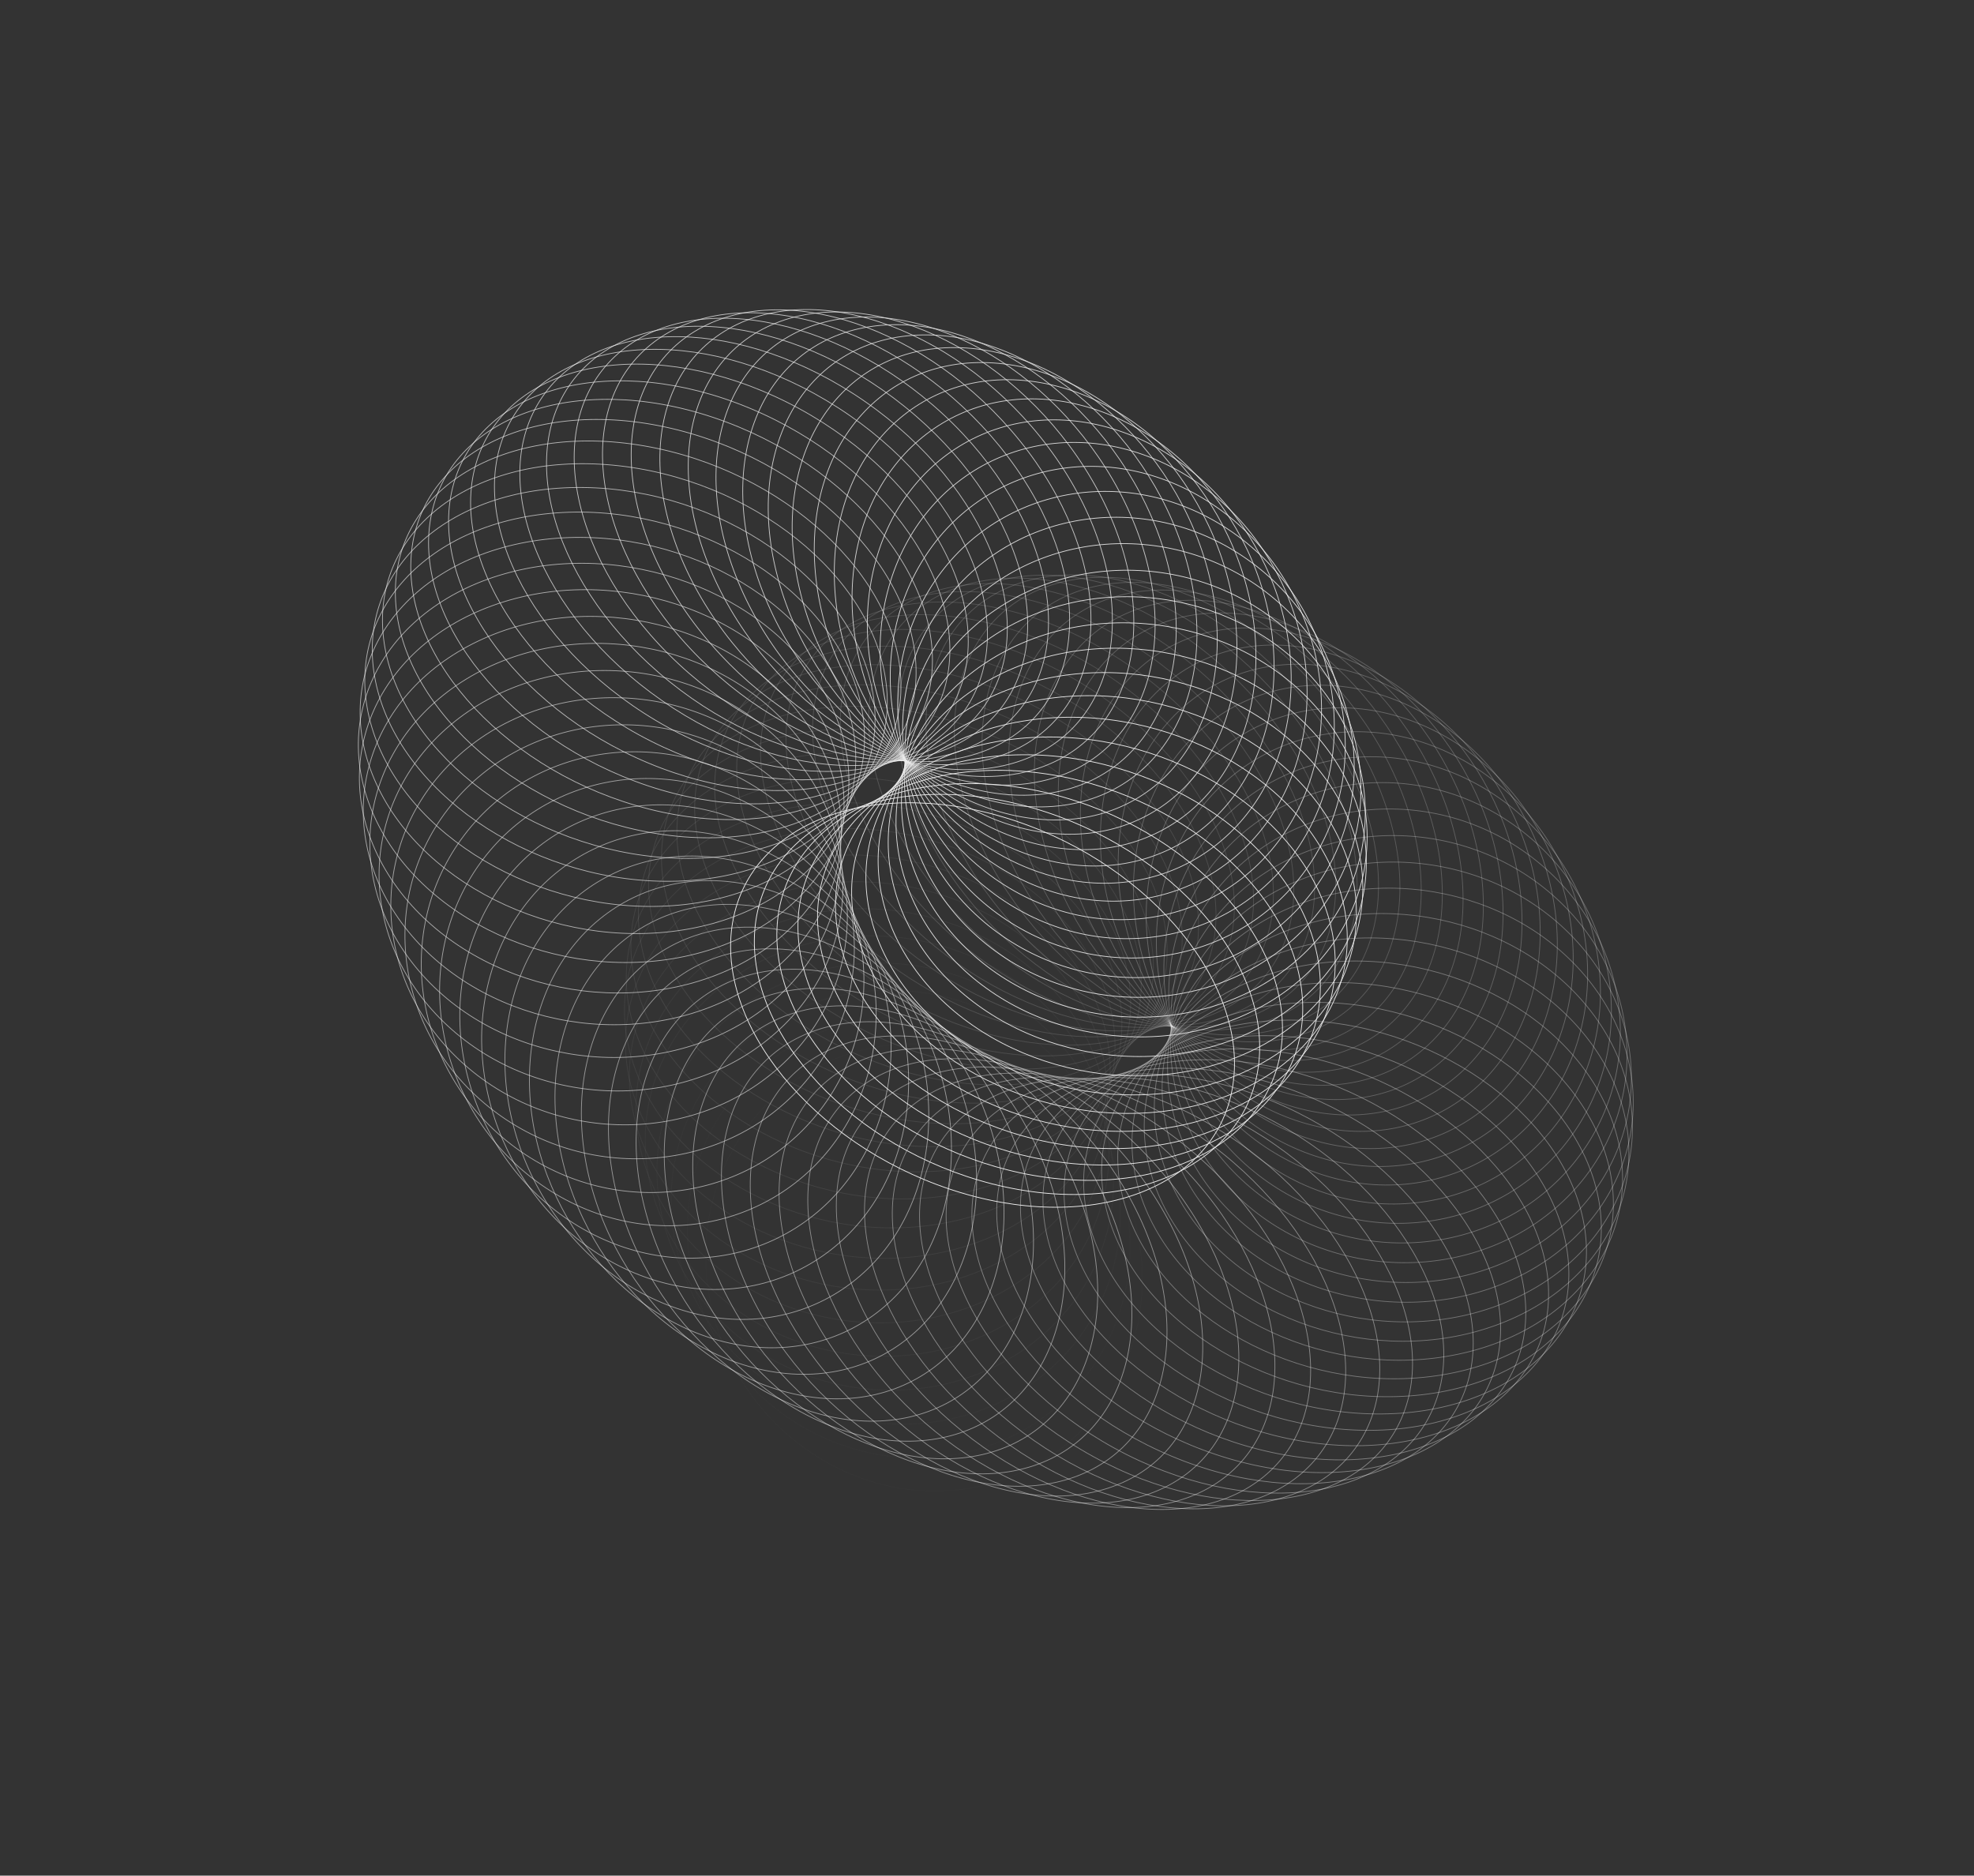 <?xml version="1.0" encoding="UTF-8"?> <svg xmlns="http://www.w3.org/2000/svg" width="2611" height="2481" viewBox="0 0 2611 2481" fill="none"><rect x="0" y="0" width="2611" height="2481" fill="#333333" stroke="none"/> <path opacity="0.01" d="M967.221 1524.7C892.466 1664.85 945.989 1846.48 1086.81 1930.36C1227.63 2014.24 1402.38 1968.58 1477.14 1828.42C1551.89 1688.26 1498.37 1506.63 1357.55 1422.75C1216.73 1338.88 1041.98 1384.54 967.221 1524.7Z" stroke="#EDEDED"></path> <path opacity="0.016" d="M957.794 1467.18C868.612 1598.04 905.593 1780.13 1040.45 1873.88C1175.3 1967.64 1356.91 1937.51 1446.09 1806.65C1535.28 1675.79 1498.29 1493.7 1363.44 1399.95C1228.59 1306.2 1046.98 1336.32 957.794 1467.18Z" stroke="#EDEDED"></path> <path opacity="0.024" d="M953.319 1410.45C850.386 1531.02 870.548 1712.18 998.404 1815.09C1126.26 1918 1313.35 1903.65 1416.28 1783.08C1519.21 1662.51 1499.05 1481.34 1371.2 1378.44C1243.34 1275.53 1056.25 1289.88 953.319 1410.45Z" stroke="#EDEDED"></path> <path opacity="0.032" d="M953.8 1354.89C837.896 1464.25 841.089 1643.12 960.971 1754.4C1080.85 1865.67 1272 1867.2 1387.9 1757.84C1503.8 1648.48 1500.61 1469.62 1380.73 1358.34C1260.85 1247.06 1069.7 1245.53 953.8 1354.89Z" stroke="#EDEDED"></path> <path opacity="0.04" d="M959.18 1300.9C831.184 1398.22 817.387 1573.42 928.381 1692.22C1039.37 1811.02 1233.12 1828.42 1361.11 1731.09C1489.11 1633.77 1502.91 1458.57 1391.91 1339.77C1280.92 1220.97 1087.18 1203.57 959.18 1300.9Z" stroke="#EDEDED"></path> <path opacity="0.048" d="M969.39 1248.83C830.27 1333.38 799.591 1503.58 900.851 1629C1002.11 1754.41 1196.97 1787.55 1336.09 1703.01C1475.21 1618.46 1505.89 1448.26 1404.63 1322.84C1303.37 1197.43 1108.51 1164.29 969.39 1248.83Z" stroke="#EDEDED"></path> <path opacity="0.056" d="M984.32 1199.06C835.132 1270.19 787.808 1434.11 878.563 1565.17C969.317 1696.24 1163.82 1744.88 1313.01 1673.75C1462.19 1602.63 1509.52 1438.71 1418.76 1307.64C1328.01 1176.57 1133.51 1127.94 984.32 1199.06Z" stroke="#EDEDED"></path> <path opacity="0.065" d="M1003.81 1151.93C845.681 1209.09 782.072 1365.48 861.632 1501.2C941.192 1636.92 1133.85 1700.68 1291.97 1643.52C1450.1 1586.36 1513.71 1429.97 1434.15 1294.25C1354.59 1158.53 1161.93 1094.77 1003.81 1151.93Z" stroke="#EDEDED"></path> <path opacity="0.073" d="M1027.67 1107.75C861.806 1150.51 782.399 1298.18 850.159 1437.52C917.92 1576.86 1107.26 1655.25 1273.12 1612.5C1438.99 1569.75 1518.39 1422.08 1450.63 1282.74C1382.87 1143.4 1193.53 1065 1027.67 1107.75Z" stroke="#EDEDED"></path> <path opacity="0.081" d="M1055.69 1066.83C883.348 1094.86 788.747 1232.69 844.195 1374.58C899.643 1516.48 1084.22 1608.91 1256.56 1580.89C1428.9 1552.87 1523.51 1415.04 1468.06 1273.14C1412.61 1131.25 1228.03 1038.81 1055.69 1066.83Z" stroke="#EDEDED"></path> <path opacity="0.089" d="M1087.61 1029.45C910.108 1042.52 801.031 1169.46 843.748 1312.83C886.465 1456.2 1064.88 1561.97 1242.39 1548.9C1419.89 1535.83 1528.97 1408.88 1486.25 1265.51C1443.54 1122.14 1265.12 1016.37 1087.61 1029.45Z" stroke="#EDEDED"></path> <path opacity="0.097" d="M1123.18 995.833C941.851 993.853 819.128 1108.95 848.792 1252.7C878.456 1396.45 1049.34 1514.75 1230.67 1516.73C1411.99 1518.71 1534.72 1403.62 1505.05 1259.86C1475.39 1116.11 1304.5 997.812 1123.18 995.833Z" stroke="#EDEDED"></path> <path opacity="0.105" d="M1162.05 966.216C978.286 949.196 842.847 1051.57 859.237 1194.61C875.627 1337.65 1037.68 1467.57 1221.44 1484.59C1405.21 1501.61 1540.64 1399.24 1524.25 1256.2C1507.86 1113.16 1345.81 983.236 1162.05 966.216Z" stroke="#EDEDED"></path> <path opacity="0.113" d="M1203.9 940.783C1111.53 924.82 1028.54 939.047 969.017 974.93C909.497 1010.81 873.476 1068.33 874.974 1138.96C876.472 1209.58 915.205 1280.02 976.69 1336.81C1038.17 1393.61 1122.39 1436.73 1214.76 1452.69C1307.13 1468.66 1390.12 1454.43 1449.64 1418.55C1509.16 1382.66 1545.18 1325.15 1543.69 1254.52C1542.19 1183.89 1503.46 1113.45 1441.97 1056.66C1380.49 999.868 1296.27 956.745 1203.9 940.783Z" stroke="#EDEDED"></path> <path opacity="0.121" d="M1248.39 919.689C1156.21 896.393 1070.66 903.404 1006.87 933.548C943.07 963.692 901.057 1016.95 895.847 1086.14C890.636 1155.33 923.209 1227.44 980.167 1288.1C1037.12 1348.76 1118.44 1397.94 1210.62 1421.24C1302.8 1444.53 1388.35 1437.52 1452.14 1407.38C1515.94 1377.23 1557.95 1323.98 1563.16 1254.79C1568.37 1185.6 1535.8 1113.49 1478.84 1052.83C1421.89 992.168 1340.57 942.985 1248.39 919.689Z" stroke="#EDEDED"></path> <path opacity="0.129" d="M1295.14 903.057C1203.85 872.604 1116.4 872.346 1048.82 896.522C981.228 920.699 933.543 969.29 921.666 1036.52C909.79 1103.74 935.955 1176.97 987.952 1241.04C1039.95 1305.11 1117.75 1359.98 1209.04 1390.43C1300.32 1420.88 1387.77 1421.14 1455.36 1396.97C1522.94 1372.79 1570.63 1324.2 1582.51 1256.97C1594.38 1189.74 1568.22 1116.52 1516.22 1052.45C1464.22 988.379 1386.42 933.511 1295.14 903.057Z" stroke="#EDEDED"></path> <path opacity="0.137" d="M1343.74 890.978C1254.04 853.599 1165.36 846.073 1094.49 864.096C1023.63 882.12 970.635 925.678 952.185 990.432C933.734 1055.19 953.293 1128.98 999.933 1195.97C1046.57 1262.95 1120.26 1323.09 1209.96 1360.47C1299.66 1397.85 1388.34 1405.37 1459.21 1387.35C1530.07 1369.33 1583.06 1325.77 1601.52 1261.02C1619.97 1196.26 1600.41 1122.47 1553.77 1055.48C1507.13 988.493 1433.44 928.356 1343.74 890.978Z" stroke="#EDEDED"></path> <path opacity="0.145" d="M1393.79 883.504C1306.36 839.484 1217.12 824.747 1143.53 836.48C1069.93 848.214 1012.02 886.407 987.139 948.198C962.256 1009.99 975.061 1083.78 1015.99 1153.18C1056.92 1222.58 1125.94 1287.52 1213.36 1331.54C1300.79 1375.56 1390.03 1390.3 1463.63 1378.57C1537.23 1366.83 1595.13 1328.64 1620.02 1266.85C1644.9 1205.06 1632.09 1131.26 1591.17 1061.87C1550.24 992.471 1481.22 927.524 1393.79 883.504Z" stroke="#EDEDED"></path> <path opacity="0.153" d="M1444.88 880.656C1360.39 830.331 1271.27 808.493 1195.5 813.847C1119.73 819.202 1057.35 851.739 1026.23 910.099C995.1 968.459 1001.06 1041.7 1035.96 1112.98C1070.86 1184.25 1134.69 1253.51 1219.18 1303.84C1303.66 1354.16 1392.78 1376 1468.56 1370.65C1544.33 1365.29 1606.7 1332.76 1637.83 1274.4C1668.96 1216.04 1663 1142.8 1628.1 1071.52C1593.2 1000.24 1529.37 930.981 1444.88 880.656Z" stroke="#EDEDED"></path> <path opacity="0.161" d="M1496.59 882.418C1415.69 826.17 1327.37 797.4 1250 796.333C1172.62 795.267 1106.26 821.902 1069.12 876.389C1031.99 930.876 1031.05 1003 1059.66 1075.62C1088.27 1148.23 1146.41 1221.28 1227.32 1277.53C1308.23 1333.78 1396.55 1362.55 1473.92 1363.61C1551.3 1364.68 1617.66 1338.04 1654.8 1283.56C1691.93 1229.07 1692.87 1156.95 1664.26 1084.33C1635.64 1011.72 1577.5 938.666 1496.59 882.418Z" stroke="#EDEDED"></path> <path opacity="0.169" d="M1548.48 888.74C1471.77 826.998 1384.93 791.514 1306.54 784.035C1228.16 776.556 1158.3 797.085 1115.44 847.287C1072.58 897.489 1064.76 967.949 1086.86 1041.35C1108.97 1114.75 1160.98 1191.03 1237.69 1252.77C1314.4 1314.51 1401.25 1350 1479.63 1357.48C1558.01 1364.96 1627.87 1344.43 1670.73 1294.22C1713.59 1244.02 1721.41 1173.56 1699.31 1100.16C1677.2 1026.76 1625.19 950.482 1548.48 888.74Z" stroke="#EDEDED"></path> <path opacity="0.177" d="M1600.11 899.537C1528.19 832.772 1443.48 790.844 1364.69 777.01C1285.89 763.175 1213.07 777.442 1164.81 822.978C1116.55 868.515 1101.9 936.778 1117.33 1010.4C1132.75 1084.03 1178.24 1162.96 1250.17 1229.72C1322.1 1296.49 1406.81 1338.42 1485.6 1352.25C1564.4 1366.09 1637.22 1351.82 1685.48 1306.28C1733.74 1260.75 1748.39 1192.48 1732.96 1118.86C1717.53 1045.23 1672.04 966.303 1600.11 899.537Z" stroke="#EDEDED"></path> <path opacity="0.185" d="M1651.07 914.691C1584.47 843.411 1502.54 795.359 1423.94 775.275C1345.33 755.191 1270.1 763.086 1216.81 803.611C1163.51 844.135 1142.15 909.683 1150.78 982.974C1159.41 1056.26 1198.03 1137.24 1264.63 1208.52C1331.23 1279.8 1413.16 1327.85 1491.76 1347.94C1570.37 1368.02 1645.6 1360.13 1698.89 1319.6C1752.19 1279.08 1773.55 1213.53 1764.92 1140.24C1756.29 1066.95 1717.67 985.971 1651.07 914.691Z" stroke="#EDEDED"></path> <path opacity="0.194" d="M1700.92 934.049C1640.16 858.798 1561.64 804.988 1483.82 778.808C1406 752.627 1328.93 754.089 1271 789.294C1213.07 824.499 1185.16 886.834 1186.93 959.23C1188.7 1031.62 1220.16 1114.04 1280.92 1189.29C1341.68 1264.54 1420.21 1318.35 1498.02 1344.53C1575.84 1370.71 1652.91 1369.25 1710.84 1334.04C1768.77 1298.84 1796.68 1236.5 1794.91 1164.11C1793.14 1091.71 1761.68 1009.3 1700.92 934.049Z" stroke="#EDEDED"></path> <path opacity="0.202" d="M1749.25 957.429C1694.8 878.78 1620.27 819.622 1543.84 787.545C1467.39 755.468 1389.08 750.484 1326.96 780.101C1264.83 809.718 1230.58 868.367 1225.48 939.317C1220.37 1010.27 1244.43 1093.48 1298.89 1172.13C1353.35 1250.78 1427.87 1309.94 1504.31 1342.01C1580.75 1374.09 1659.07 1379.07 1721.19 1349.46C1783.32 1319.84 1817.57 1261.19 1822.67 1190.24C1827.77 1119.29 1803.71 1036.08 1749.25 957.429Z" stroke="#EDEDED"></path> <path opacity="0.21" d="M1795.66 984.614C1747.91 903.168 1677.96 839.113 1603.48 801.384C1529 763.654 1450.03 752.262 1384.19 776.065C1318.34 799.867 1278 854.383 1266.07 923.348C1254.13 992.313 1270.61 1075.7 1318.35 1157.14C1366.1 1238.59 1436.05 1302.64 1510.53 1340.37C1585 1378.1 1663.97 1389.5 1729.82 1365.69C1795.67 1341.89 1836.01 1287.37 1847.94 1218.41C1859.87 1149.44 1843.4 1066.06 1795.66 984.614Z" stroke="#EDEDED"></path> <path opacity="0.218" d="M1839.74 1015.36C1799.07 931.739 1734.22 863.276 1662.27 820.182C1590.32 777.087 1511.3 759.373 1442.23 777.178C1373.15 794.982 1327.05 844.952 1308.37 911.407C1289.69 977.862 1298.46 1060.78 1339.12 1144.4C1379.79 1228.03 1444.64 1296.49 1516.59 1339.58C1588.54 1382.68 1667.56 1400.39 1736.64 1382.59C1805.71 1364.78 1851.82 1314.81 1870.49 1248.36C1889.17 1181.9 1880.4 1098.99 1839.74 1015.36Z" stroke="#EDEDED"></path> <path opacity="0.226" d="M1881.13 1049.4C1814.56 879.033 1644.13 760.058 1500.6 783.395C1357.07 806.732 1294.44 963.602 1361.01 1133.97C1427.59 1304.34 1598.01 1423.32 1741.54 1399.98C1885.07 1376.64 1947.71 1219.77 1881.13 1049.4Z" stroke="#EDEDED"></path> <path opacity="0.234" d="M1919.49 1086.44C1868.2 914.295 1706.67 783.744 1558.84 794.632C1411 805.519 1332.53 953.744 1383.82 1125.89C1435.11 1298.03 1596.64 1428.58 1744.48 1417.69C1892.31 1406.81 1970.78 1258.58 1919.49 1086.44Z" stroke="#EDEDED"></path> <path opacity="0.242" d="M1954.47 1126.15C1918.85 953.544 1767.45 812.414 1616.43 810.765C1465.41 809.117 1371.71 947.571 1407.33 1120.18C1442.95 1292.78 1594.35 1433.91 1745.36 1435.56C1896.38 1437.21 1990.08 1298.76 1954.47 1126.15Z" stroke="#EDEDED"></path> <path opacity="0.25" d="M1985.77 1168.2C1966.08 996.445 1825.97 845.811 1672.92 831.635C1519.87 817.459 1411.65 945.091 1431.33 1116.85C1451.01 1288.6 1591.12 1439.23 1744.17 1453.41C1897.22 1467.59 2005.45 1339.95 1985.77 1168.2Z" stroke="#EDEDED"></path> <path opacity="0.258" d="M2013.11 1212.23C2009.52 1042.63 1881.76 883.643 1727.84 857.044C1573.92 830.446 1451.99 946.286 1455.59 1115.88C1459.19 1285.48 1586.94 1444.47 1740.86 1471.07C1894.78 1497.67 2016.71 1381.83 2013.11 1212.23Z" stroke="#EDEDED"></path> <path opacity="0.266" d="M2036.27 1257.87C2048.78 1091.72 1934.35 925.585 1780.74 886.763C1627.13 847.941 1492.42 951.108 1479.91 1117.26C1467.4 1283.41 1581.82 1449.54 1735.44 1488.36C1889.05 1527.18 2023.76 1424.02 2036.27 1257.87Z" stroke="#EDEDED"></path> <path opacity="0.274" d="M2055.01 1304.73C2083.53 1143.28 1983.3 971.279 1831.16 920.527C1679.03 869.775 1532.56 959.484 1504.04 1120.93C1475.52 1282.37 1575.75 1454.37 1727.89 1505.13C1880.02 1555.88 2026.48 1466.17 2055.01 1304.73Z" stroke="#EDEDED"></path> <path opacity="0.282" d="M2069.15 1352.41C2113.46 1196.91 2028.19 1020.34 1878.7 958.042C1729.2 895.745 1572.09 971.311 1527.78 1126.82C1483.47 1282.33 1568.74 1458.9 1718.24 1521.19C1867.73 1583.49 2024.84 1507.92 2069.15 1352.41Z" stroke="#EDEDED"></path> <path opacity="0.29" d="M2078.56 1400.53C2138.32 1252.13 2068.66 1072.35 1922.94 998.984C1777.23 925.617 1610.67 986.463 1550.91 1134.86C1491.15 1283.26 1560.81 1463.04 1706.52 1536.41C1852.24 1609.77 2018.8 1548.93 2078.56 1400.53Z" stroke="#EDEDED"></path> <path opacity="0.298" d="M2083.13 1448.67C2157.89 1308.51 2104.36 1126.88 1963.54 1043.01C1822.72 959.126 1647.97 1004.79 1573.21 1144.95C1498.46 1285.1 1551.98 1466.73 1692.8 1550.61C1833.63 1634.49 2008.37 1588.83 2083.13 1448.67Z" stroke="#EDEDED"></path> <path opacity="0.306" d="M2082.78 1496.44C2171.96 1365.58 2134.98 1183.49 2000.12 1089.73C1865.27 995.982 1683.66 1026.11 1594.48 1156.97C1505.3 1287.82 1542.28 1469.92 1677.13 1563.67C1811.98 1657.42 1993.59 1627.29 2082.78 1496.44Z" stroke="#EDEDED"></path> <path opacity="0.315" d="M2077.47 1543.42C2180.4 1422.85 2160.24 1241.68 2032.38 1138.78C1904.53 1035.87 1717.44 1050.22 1614.51 1170.79C1511.58 1291.36 1531.74 1472.52 1659.59 1575.43C1787.45 1678.34 1974.54 1663.98 2077.47 1543.42Z" stroke="#EDEDED"></path> <path opacity="0.323" d="M2067.22 1589.23C2183.13 1479.87 2179.93 1301 2060.05 1189.72C1940.17 1078.44 1749.03 1076.92 1633.12 1186.28C1517.22 1295.64 1520.41 1474.5 1640.3 1585.78C1760.18 1697.06 1951.32 1698.59 2067.22 1589.23Z" stroke="#EDEDED"></path> <path opacity="0.331" d="M2052.06 1633.47C2180.06 1536.15 2193.86 1360.95 2082.86 1242.15C1971.87 1123.35 1778.13 1105.95 1650.13 1203.27C1522.13 1300.6 1508.34 1475.8 1619.33 1594.6C1730.32 1713.4 1924.07 1730.8 2052.06 1633.47Z" stroke="#EDEDED"></path> <path opacity="0.339" d="M2032.07 1675.79C2171.19 1591.24 2201.87 1421.03 2100.61 1295.62C1999.35 1170.21 1804.49 1137.07 1665.37 1221.61C1526.25 1306.16 1495.57 1476.36 1596.83 1601.78C1698.09 1727.19 1892.95 1760.33 2032.07 1675.79Z" stroke="#EDEDED"></path> <path opacity="0.347" d="M2007.37 1715.8C2156.56 1644.68 2203.88 1480.76 2113.12 1349.69C2022.37 1218.63 1827.87 1169.99 1678.68 1241.12C1529.49 1312.24 1482.17 1476.16 1572.92 1607.23C1663.68 1738.29 1858.18 1786.93 2007.37 1715.8Z" stroke="#EDEDED"></path> <path opacity="0.355" d="M1978.1 1753.19C2136.23 1696.03 2199.83 1539.64 2120.27 1403.92C2040.71 1268.2 1848.06 1204.44 1689.93 1261.6C1531.81 1318.76 1468.2 1475.14 1547.76 1610.87C1627.32 1746.59 1819.97 1810.34 1978.1 1753.19Z" stroke="#EDEDED"></path> <path opacity="0.363" d="M1944.46 1787.61C2110.33 1744.86 2189.73 1597.19 2121.97 1457.85C2054.21 1318.51 1864.87 1240.11 1699.01 1282.87C1533.15 1325.62 1453.74 1473.29 1521.5 1612.63C1589.26 1751.97 1778.6 1830.37 1944.46 1787.61Z" stroke="#EDEDED"></path> <path opacity="0.371" d="M1906.66 1818.78C2079 1790.76 2173.6 1652.93 2118.16 1511.04C2062.71 1369.14 1878.13 1276.7 1705.79 1304.73C1533.45 1332.75 1438.85 1470.58 1494.29 1612.47C1549.74 1754.37 1734.32 1846.81 1906.66 1818.78Z" stroke="#EDEDED"></path> <path opacity="0.379" d="M1864.96 1846.42C2042.46 1833.35 2151.54 1706.41 2108.82 1563.04C2066.11 1419.67 1887.69 1313.9 1710.18 1326.97C1532.68 1340.04 1423.6 1466.99 1466.32 1610.36C1509.03 1753.72 1687.45 1859.5 1864.96 1846.42Z" stroke="#EDEDED"></path> <path opacity="0.387" d="M1819.62 1870.29C2000.95 1872.27 2123.67 1757.17 2094 1613.42C2064.34 1469.67 1893.45 1351.37 1712.13 1349.39C1530.81 1347.41 1408.08 1462.5 1437.75 1606.25C1467.41 1750.01 1638.3 1868.31 1819.62 1870.29Z" stroke="#EDEDED"></path> <path opacity="0.395" d="M1770.98 1890.15C1954.74 1907.17 2090.18 1804.8 2073.79 1661.76C2057.4 1518.72 1895.34 1388.8 1711.58 1371.78C1527.82 1354.76 1392.38 1457.13 1408.77 1600.17C1425.16 1743.21 1587.22 1873.13 1770.98 1890.15Z" stroke="#EDEDED"></path> <path opacity="0.403" d="M1719.34 1905.84C1811.71 1921.8 1894.71 1907.57 1954.23 1871.69C2013.75 1835.81 2049.77 1778.29 2048.27 1707.66C2046.77 1637.03 2008.04 1566.6 1946.55 1509.8C1885.07 1453.01 1800.85 1409.89 1708.48 1393.93C1616.12 1377.96 1533.12 1392.19 1473.6 1428.07C1414.08 1463.96 1378.06 1521.47 1379.56 1592.1C1381.05 1662.73 1419.79 1733.16 1481.27 1789.96C1542.76 1846.75 1626.97 1889.87 1719.34 1905.84Z" stroke="#EDEDED"></path> <path opacity="0.411" d="M1665.07 1917.18C1757.25 1940.48 1842.8 1933.46 1906.6 1903.32C1970.39 1873.18 2012.4 1819.92 2017.61 1750.73C2022.82 1681.54 1990.25 1609.43 1933.29 1548.77C1876.34 1488.11 1795.02 1438.93 1702.84 1415.63C1610.66 1392.33 1525.11 1399.35 1461.32 1429.49C1397.52 1459.63 1355.51 1512.89 1350.3 1582.08C1345.09 1651.27 1377.66 1723.38 1434.62 1784.04C1491.58 1844.7 1572.89 1893.88 1665.07 1917.18Z" stroke="#EDEDED"></path> <path opacity="0.419" d="M1608.55 1924.06C1699.84 1954.51 1787.29 1954.77 1854.87 1930.6C1922.46 1906.42 1970.14 1857.83 1982.02 1790.6C1993.9 1723.38 1967.73 1650.15 1915.74 1586.08C1863.74 1522.01 1785.94 1467.14 1694.65 1436.69C1603.36 1406.23 1515.92 1405.98 1448.33 1430.15C1380.74 1454.33 1333.06 1502.92 1321.18 1570.15C1309.3 1637.37 1335.47 1710.6 1387.47 1774.67C1439.46 1838.74 1517.26 1893.61 1608.55 1924.06Z" stroke="#EDEDED"></path> <path opacity="0.427" d="M1550.18 1926.39C1639.88 1963.77 1728.56 1971.3 1799.42 1953.27C1870.28 1935.25 1923.28 1891.69 1941.73 1826.94C1960.18 1762.18 1940.62 1688.39 1893.98 1621.4C1847.34 1554.42 1773.65 1494.28 1683.95 1456.9C1594.25 1419.52 1505.57 1412 1434.71 1430.02C1363.85 1448.04 1310.85 1491.6 1292.4 1556.35C1273.95 1621.11 1293.51 1694.9 1340.15 1761.89C1386.79 1828.88 1460.48 1889.01 1550.18 1926.39Z" stroke="#EDEDED"></path> <path opacity="0.435" d="M1490.34 1924.12C1577.77 1968.13 1667.01 1982.87 1740.61 1971.14C1814.21 1959.41 1872.11 1921.21 1896.99 1859.42C1921.88 1797.63 1909.07 1723.84 1868.14 1654.44C1827.22 1585.04 1758.2 1520.09 1670.77 1476.08C1583.34 1432.06 1494.1 1417.32 1420.5 1429.05C1346.9 1440.79 1289 1478.98 1264.12 1540.77C1239.23 1602.56 1252.04 1676.35 1292.97 1745.75C1333.89 1815.15 1402.91 1880.1 1490.34 1924.12Z" stroke="#EDEDED"></path> <path opacity="0.444" d="M1429.47 1917.21C1513.96 1967.54 1603.08 1989.38 1678.85 1984.02C1754.63 1978.67 1817 1946.13 1848.12 1887.77C1879.25 1829.41 1873.29 1756.17 1838.39 1684.89C1803.49 1613.62 1739.67 1544.36 1655.18 1494.03C1570.69 1443.71 1481.57 1421.87 1405.79 1427.22C1330.02 1432.58 1267.65 1465.11 1236.52 1523.47C1205.39 1581.83 1211.35 1655.07 1246.25 1726.35C1281.15 1797.63 1344.98 1866.89 1429.47 1917.21Z" stroke="#EDEDED"></path> <path opacity="0.452" d="M1367.98 1905.7C1448.89 1961.95 1537.21 1990.72 1614.58 1991.79C1691.96 1992.85 1758.32 1966.22 1795.46 1911.73C1832.59 1857.24 1833.53 1785.12 1804.92 1712.5C1776.3 1639.89 1718.16 1566.84 1637.26 1510.59C1556.35 1454.34 1468.03 1425.57 1390.66 1424.51C1313.28 1423.44 1246.92 1450.08 1209.78 1504.56C1172.65 1559.05 1171.71 1631.17 1200.32 1703.79C1228.93 1776.4 1287.08 1849.45 1367.98 1905.7Z" stroke="#EDEDED"></path> <path opacity="0.46" d="M1306.32 1889.63C1383.03 1951.37 1469.87 1986.86 1548.25 1994.33C1626.64 2001.81 1696.49 1981.28 1739.35 1931.08C1782.21 1880.88 1790.04 1810.42 1767.93 1737.02C1745.83 1663.62 1693.82 1587.34 1617.11 1525.6C1540.4 1463.86 1453.55 1428.37 1375.17 1420.89C1296.79 1413.41 1226.93 1433.94 1184.07 1484.14C1141.21 1534.35 1133.39 1604.81 1155.49 1678.21C1177.59 1751.61 1229.61 1827.89 1306.32 1889.63Z" stroke="#EDEDED"></path> <path opacity="0.468" d="M1244.91 1869.08C1316.84 1935.85 1401.55 1977.78 1480.34 1991.61C1559.13 2005.44 1631.95 1991.18 1680.21 1945.64C1728.48 1900.1 1743.12 1831.84 1727.7 1758.22C1712.27 1684.59 1666.78 1605.66 1594.85 1538.9C1522.93 1472.13 1438.22 1430.2 1359.42 1416.37C1280.63 1402.53 1207.81 1416.8 1159.55 1462.34C1111.29 1507.87 1096.64 1576.14 1112.06 1649.76C1127.49 1723.39 1172.98 1802.32 1244.91 1869.08Z" stroke="#EDEDED"></path> <path opacity="0.476" d="M1184.17 1844.18C1250.77 1915.46 1332.7 1963.51 1411.3 1983.59C1489.91 2003.68 1565.14 1995.78 1618.44 1955.26C1671.73 1914.73 1693.1 1849.19 1684.46 1775.9C1675.83 1702.61 1637.21 1621.63 1570.61 1550.35C1504.02 1479.07 1422.09 1431.02 1343.48 1410.93C1264.87 1390.85 1189.65 1398.74 1136.35 1439.27C1083.05 1479.79 1061.69 1545.34 1070.32 1618.63C1078.95 1691.92 1117.58 1772.9 1184.17 1844.18Z" stroke="#EDEDED"></path> <path opacity="0.484" d="M1124.54 1815.07C1185.3 1890.32 1263.83 1944.13 1341.64 1970.31C1419.46 1996.49 1496.53 1995.03 1554.46 1959.83C1612.39 1924.62 1640.3 1862.29 1638.53 1789.89C1636.76 1717.49 1605.3 1635.08 1544.54 1559.83C1483.78 1484.58 1405.26 1430.77 1327.44 1404.59C1249.62 1378.41 1172.55 1379.87 1114.62 1415.08C1056.69 1450.28 1028.78 1512.62 1030.55 1585.01C1032.32 1657.41 1063.78 1739.82 1124.54 1815.07Z" stroke="#EDEDED"></path> <path opacity="0.492" d="M1066.43 1781.94C1120.89 1860.59 1195.41 1919.75 1271.85 1951.82C1348.29 1983.9 1426.61 1988.89 1488.73 1959.27C1550.86 1929.65 1585.11 1871 1590.21 1800.05C1595.31 1729.1 1571.25 1645.89 1516.8 1567.24C1462.34 1488.59 1387.82 1429.43 1311.38 1397.36C1234.94 1365.28 1156.62 1360.3 1094.5 1389.91C1032.37 1419.53 998.117 1478.18 993.016 1549.13C987.915 1620.08 1011.97 1703.29 1066.43 1781.94Z" stroke="#EDEDED"></path> <path opacity="0.5" d="M1010.26 1745.01C1058 1826.45 1127.95 1890.51 1202.43 1928.24C1276.91 1965.97 1355.88 1977.36 1421.73 1953.56C1487.58 1929.75 1527.91 1875.24 1539.85 1806.27C1551.78 1737.31 1535.31 1653.92 1487.56 1572.48C1439.82 1491.03 1369.87 1426.98 1295.39 1389.25C1220.91 1351.52 1141.94 1340.12 1076.09 1363.93C1010.24 1387.73 969.908 1442.24 957.974 1511.21C946.039 1580.18 962.515 1663.56 1010.26 1745.01Z" stroke="#EDEDED"></path> <path opacity="0.508" d="M956.393 1704.51C997.059 1788.13 1061.91 1856.59 1133.86 1899.69C1205.81 1942.78 1284.83 1960.5 1353.91 1942.69C1422.98 1924.89 1469.09 1874.92 1487.76 1808.46C1506.44 1742.01 1497.67 1659.09 1457.01 1575.47C1416.34 1491.84 1351.49 1423.38 1279.54 1380.28C1207.59 1337.19 1128.57 1319.48 1059.5 1337.28C990.424 1355.09 944.315 1405.05 925.638 1471.51C906.961 1537.97 915.728 1620.88 956.393 1704.51Z" stroke="#EDEDED"></path> <path opacity="0.516" d="M905.22 1660.72C971.794 1831.09 1142.22 1950.06 1285.75 1926.72C1429.28 1903.39 1491.91 1746.52 1425.34 1576.15C1358.76 1405.78 1188.34 1286.8 1044.81 1310.14C901.281 1333.48 838.645 1490.35 905.22 1660.72Z" stroke="#EDEDED"></path> <path opacity="0.524" d="M857.089 1613.93C908.379 1786.08 1069.91 1916.63 1217.74 1905.74C1365.58 1894.85 1444.04 1746.63 1392.75 1574.48C1341.46 1402.34 1179.94 1271.79 1032.1 1282.68C884.266 1293.56 805.799 1441.79 857.089 1613.93Z" stroke="#EDEDED"></path> <path opacity="0.532" d="M812.339 1564.47C847.958 1737.08 999.355 1878.21 1150.37 1879.85C1301.39 1881.5 1395.09 1743.05 1359.47 1570.44C1323.85 1397.84 1172.46 1256.71 1021.44 1255.06C870.422 1253.41 776.72 1391.86 812.339 1564.47Z" stroke="#EDEDED"></path> <path opacity="0.54" d="M771.258 1512.67C790.939 1684.43 931.049 1835.06 1084.1 1849.24C1237.15 1863.41 1345.38 1735.78 1325.7 1564.02C1306.02 1392.27 1165.91 1241.64 1012.86 1227.46C859.804 1213.28 751.578 1340.92 771.258 1512.67Z" stroke="#EDEDED"></path> <path opacity="0.548" d="M734.13 1458.89C737.726 1628.49 865.483 1787.48 1019.4 1814.08C1173.32 1840.67 1295.25 1724.83 1291.65 1555.24C1288.06 1385.64 1160.3 1226.65 1006.38 1200.05C852.463 1173.45 730.534 1289.29 734.13 1458.89Z" stroke="#EDEDED"></path> <path opacity="0.556" d="M701.2 1403.5C688.689 1569.65 803.118 1735.79 956.73 1774.61C1110.34 1813.43 1245.05 1710.26 1257.56 1544.11C1270.07 1377.96 1155.64 1211.83 1002.03 1173.01C848.419 1134.19 713.712 1237.35 701.2 1403.5Z" stroke="#EDEDED"></path> <path opacity="0.565" d="M672.682 1346.89C644.162 1508.34 744.391 1680.34 896.526 1731.09C1048.66 1781.84 1195.12 1692.14 1223.64 1530.69C1252.17 1369.25 1151.94 1197.25 999.801 1146.5C847.667 1095.74 701.203 1185.45 672.682 1346.89Z" stroke="#EDEDED"></path> <path opacity="0.573" d="M648.763 1289.46C604.454 1444.97 689.722 1621.53 839.218 1683.83C988.713 1746.13 1145.82 1670.56 1190.13 1515.05C1234.44 1359.54 1149.17 1182.97 999.678 1120.68C850.182 1058.38 693.073 1133.95 648.763 1289.46Z" stroke="#EDEDED"></path> <path opacity="0.581" d="M629.574 1231.59C569.814 1379.99 639.473 1559.77 785.188 1633.14C930.904 1706.5 1097.47 1645.66 1157.23 1497.26C1216.99 1348.86 1147.33 1169.08 1001.61 1095.71C855.896 1022.35 689.334 1083.19 629.574 1231.59Z" stroke="#EDEDED"></path> <path opacity="0.589" d="M615.229 1173.7C540.474 1313.86 593.997 1495.49 734.819 1579.37C875.642 1663.24 1050.39 1617.58 1125.15 1477.43C1199.9 1337.27 1146.38 1155.64 1005.56 1071.76C864.734 987.878 689.984 1033.54 615.229 1173.7Z" stroke="#EDEDED"></path> <path opacity="0.597" d="M605.81 1116.19C516.628 1247.04 553.609 1429.14 688.463 1522.89C823.317 1616.64 1004.93 1586.51 1094.11 1455.66C1183.29 1324.8 1146.31 1142.71 1011.46 1048.95C876.601 955.202 694.992 985.326 605.81 1116.19Z" stroke="#EDEDED"></path> <path opacity="0.605" d="M601.335 1059.45C498.402 1180.02 518.564 1361.19 646.42 1464.1C774.276 1567 961.363 1552.65 1064.3 1432.08C1167.23 1311.51 1147.07 1130.35 1019.21 1027.44C891.355 924.53 704.268 938.886 601.335 1059.45Z" stroke="#EDEDED"></path> <path opacity="0.613" d="M601.808 1003.9C485.904 1113.26 489.097 1292.12 608.979 1403.4C728.861 1514.68 920.003 1516.2 1035.91 1406.84C1151.81 1297.48 1148.62 1118.62 1028.74 1007.34C908.853 896.061 717.711 894.535 601.808 1003.9Z" stroke="#EDEDED"></path> <path opacity="0.621" d="M607.188 949.898C479.192 1047.22 465.395 1222.42 576.389 1341.22C687.383 1460.02 881.124 1477.42 1009.12 1380.1C1137.12 1282.77 1150.91 1107.57 1039.92 988.774C928.926 869.974 735.184 852.575 607.188 949.898Z" stroke="#EDEDED"></path> <path opacity="0.629" d="M617.397 897.835C478.278 982.38 447.599 1152.59 548.859 1278C650.119 1403.41 844.983 1436.55 984.102 1352.01C1123.22 1267.46 1153.9 1097.26 1052.64 971.845C951.381 846.432 756.517 813.291 617.397 897.835Z" stroke="#EDEDED"></path> <path opacity="0.637" d="M632.328 848.067C483.14 919.189 435.816 1083.11 526.57 1214.18C617.325 1345.24 811.827 1393.88 961.015 1322.76C1110.2 1251.63 1157.53 1087.71 1066.77 956.646C976.018 825.578 781.516 776.944 632.328 848.067Z" stroke="#EDEDED"></path> <path opacity="0.645" d="M651.814 800.934C493.689 858.091 430.08 1014.48 509.64 1150.2C589.199 1285.92 781.855 1349.68 939.98 1292.52C1098.11 1235.37 1161.71 1078.98 1082.15 943.255C1002.59 807.533 809.939 743.777 651.814 800.934Z" stroke="#EDEDED"></path> <path opacity="0.653" d="M675.676 756.758C509.814 799.512 430.406 947.181 498.167 1086.52C565.928 1225.86 755.268 1304.26 921.131 1261.5C1086.99 1218.75 1166.4 1071.08 1098.64 931.739C1030.88 792.399 841.539 714.004 675.676 756.758Z" stroke="#EDEDED"></path> <path opacity="0.661" d="M703.696 715.838C531.356 743.86 436.755 881.689 492.203 1023.59C547.651 1165.48 732.233 1257.92 904.573 1229.89C1076.91 1201.87 1171.51 1064.04 1116.07 922.147C1060.62 780.252 876.036 687.816 703.696 715.838Z" stroke="#EDEDED"></path> <path opacity="0.669" d="M735.631 678.448C558.123 691.521 449.046 818.465 491.763 961.835C534.48 1105.2 712.895 1210.98 890.402 1197.9C1067.91 1184.83 1176.99 1057.89 1134.27 914.516C1091.55 771.147 913.138 665.375 735.631 678.448Z" stroke="#EDEDED"></path> <path opacity="0.677" d="M771.183 644.836C589.859 642.856 467.135 757.951 496.8 901.703C526.464 1045.45 697.351 1163.75 878.676 1165.73C1060 1167.71 1182.72 1052.62 1153.06 908.867C1123.39 765.116 952.508 646.815 771.183 644.836Z" stroke="#EDEDED"></path> <path opacity="0.685" d="M810.055 615.219C626.294 598.198 490.855 700.57 507.245 843.609C523.635 986.648 685.691 1116.58 869.452 1133.6C1053.21 1150.62 1188.65 1048.24 1172.26 905.205C1155.87 762.166 993.815 632.239 810.055 615.219Z" stroke="#EDEDED"></path> <path opacity="0.694" d="M851.911 589.786C759.542 573.823 676.544 588.05 617.024 623.933C557.505 659.815 521.484 717.334 522.982 787.96C524.479 858.587 563.213 929.024 624.698 985.817C686.183 1042.61 770.396 1085.73 862.765 1101.7C955.134 1117.66 1038.13 1103.43 1097.65 1067.55C1157.17 1031.67 1193.19 974.148 1191.69 903.521C1190.2 832.895 1151.46 762.458 1089.98 705.665C1028.49 648.871 944.28 605.748 851.911 589.786Z" stroke="#EDEDED"></path> <path opacity="0.702" d="M896.405 568.692C804.225 545.395 718.677 552.407 654.881 582.551C591.085 612.695 549.072 665.952 543.862 735.142C538.652 804.332 571.225 876.438 628.183 937.1C685.14 997.762 766.457 1046.94 858.637 1070.24C950.816 1093.54 1036.36 1086.53 1100.16 1056.38C1163.96 1026.24 1205.97 972.98 1211.18 903.791C1216.39 834.601 1183.82 762.494 1126.86 701.832C1069.9 641.171 988.584 591.988 896.405 568.692Z" stroke="#EDEDED"></path> <path opacity="0.71" d="M943.144 552.06C851.857 521.607 764.408 521.349 696.823 545.525C629.236 569.701 581.551 618.293 569.674 685.52C557.798 752.747 583.963 825.975 635.96 890.044C687.956 954.112 765.757 1008.98 857.044 1039.43C948.331 1069.89 1035.78 1070.14 1103.37 1045.97C1170.95 1021.79 1218.64 973.201 1230.51 905.974C1242.39 838.747 1216.23 765.519 1164.23 701.45C1112.23 637.382 1034.43 582.513 943.144 552.06Z" stroke="#EDEDED"></path> <path opacity="0.718" d="M991.744 539.981C902.045 502.602 813.363 495.076 742.502 513.099C671.639 531.123 618.643 574.681 600.192 639.435C581.742 704.189 601.301 777.981 647.941 844.97C694.58 911.957 768.272 972.093 857.971 1009.47C947.67 1046.85 1036.35 1054.38 1107.21 1036.35C1178.08 1018.33 1231.07 974.772 1249.52 910.018C1267.97 845.263 1248.41 771.471 1201.77 704.483C1155.14 637.496 1081.44 577.359 991.744 539.981Z" stroke="#EDEDED"></path> <path opacity="0.726" d="M1041.8 532.507C954.372 488.487 865.131 473.75 791.534 485.483C717.934 497.217 660.031 535.41 635.147 597.201C610.263 658.992 623.069 732.787 663.997 802.185C704.923 871.58 773.944 936.527 861.372 980.547C948.799 1024.57 1038.04 1039.3 1111.64 1027.57C1185.24 1015.84 1243.14 977.644 1268.02 915.853C1292.91 854.062 1280.1 780.267 1239.17 710.869C1198.25 641.473 1129.23 576.526 1041.8 532.507Z" stroke="#EDEDED"></path> <path opacity="0.734" d="M1092.9 529.659C1008.41 479.333 919.291 457.496 843.518 462.85C767.742 468.204 705.37 500.742 674.243 559.102C643.116 617.462 649.072 690.699 683.975 761.978C718.877 833.254 782.701 902.516 867.191 952.842C951.681 1003.17 1040.8 1025 1116.57 1019.65C1192.35 1014.3 1254.72 981.759 1285.85 923.398C1316.97 865.038 1311.02 791.802 1276.11 720.523C1241.21 649.247 1177.39 579.984 1092.9 529.659Z" stroke="#EDEDED"></path> <path opacity="0.742" d="M1144.6 531.421C1063.69 475.173 975.376 446.402 898.005 445.336C820.63 444.27 754.263 470.904 717.129 525.392C679.995 579.879 679.058 652.001 707.67 724.618C736.281 797.232 794.423 870.282 875.33 926.53C956.238 982.778 1044.56 1011.55 1121.93 1012.61C1199.3 1013.68 1265.67 987.046 1302.8 932.559C1339.94 878.071 1340.88 805.949 1312.26 733.332C1283.65 660.719 1225.51 587.669 1144.6 531.421Z" stroke="#EDEDED"></path> <path opacity="0.75" d="M1196.49 537.743C1119.78 476.001 1032.93 440.517 954.552 433.038C876.168 425.559 806.31 446.088 763.45 496.29C720.591 546.492 712.768 616.952 734.871 690.354C756.974 763.752 808.989 840.033 885.699 901.775C962.408 963.517 1049.25 999.001 1127.63 1006.48C1206.02 1013.96 1275.88 993.429 1318.74 943.227C1361.6 893.025 1369.42 822.565 1347.31 749.164C1325.21 675.766 1273.2 599.485 1196.49 537.743Z" stroke="#EDEDED"></path> <path opacity="0.758" d="M1248.12 548.54C1176.2 481.775 1091.49 439.847 1012.69 426.013C933.897 412.178 861.077 426.445 812.817 471.981C764.556 517.517 749.907 585.78 765.333 659.407C780.759 733.03 826.252 811.961 898.179 878.727C970.106 945.492 1054.82 987.42 1133.61 1001.25C1212.4 1015.09 1285.22 1000.82 1333.48 955.285C1381.75 909.749 1396.39 841.486 1380.97 767.86C1365.54 694.236 1320.05 615.306 1248.12 548.54Z" stroke="#EDEDED"></path> <path opacity="0.766" d="M1299.08 563.693C1232.48 492.414 1150.55 444.361 1071.95 424.278C993.339 404.193 918.112 412.088 864.814 452.613C811.517 493.138 790.154 558.685 798.786 631.976C807.418 705.264 846.042 786.243 912.638 857.523C979.235 928.803 1061.16 976.855 1139.77 996.939C1218.38 1017.02 1293.6 1009.13 1346.9 968.604C1400.2 928.079 1421.56 862.531 1412.93 789.241C1404.3 715.953 1365.67 634.973 1299.08 563.693Z" stroke="#EDEDED"></path> <path opacity="0.774" d="M1348.93 583.052C1288.18 507.801 1209.65 453.991 1131.83 427.811C1054.01 401.63 976.949 403.092 919.018 438.297C861.088 473.502 833.174 535.837 834.946 608.233C836.718 680.627 868.179 763.038 928.938 838.289C989.696 913.54 1068.22 967.35 1146.04 993.53C1223.86 1019.71 1300.92 1018.25 1358.85 983.044C1416.78 947.839 1444.7 885.504 1442.93 813.108C1441.15 740.714 1409.69 658.303 1348.93 583.052Z" stroke="#EDEDED"></path> <path opacity="0.782" d="M1397.26 606.431C1342.8 527.783 1268.28 468.625 1191.84 436.548C1115.4 404.471 1037.09 399.487 974.963 429.104C912.838 458.721 878.584 517.369 873.483 588.32C868.382 659.27 892.442 742.484 946.9 821.133C1001.36 899.781 1075.88 958.939 1152.32 991.016C1228.76 1023.09 1307.07 1028.08 1369.2 998.46C1431.32 968.843 1465.58 910.195 1470.68 839.244C1475.78 768.294 1451.72 685.08 1397.26 606.431Z" stroke="#EDEDED"></path> <path opacity="0.79" d="M1443.66 633.617C1395.92 552.17 1325.97 488.116 1251.49 450.387C1177.01 412.657 1098.04 401.265 1032.19 425.067C966.345 448.87 926.01 503.386 914.075 572.351C902.141 641.316 918.616 724.7 966.36 806.146C1014.1 887.593 1084.05 951.647 1158.53 989.377C1233.01 1027.11 1311.98 1038.5 1377.83 1014.7C1443.68 990.894 1484.01 936.378 1495.95 867.412C1507.88 798.447 1491.41 715.063 1443.66 633.617Z" stroke="#EDEDED"></path> <path opacity="0.798" d="M1487.75 664.365C1447.09 580.742 1382.24 512.279 1310.29 469.184C1238.34 426.09 1159.32 408.376 1090.24 426.181C1021.17 443.985 975.061 493.955 956.384 560.41C937.707 626.865 946.474 709.784 987.14 793.407C1027.81 877.031 1092.65 945.493 1164.6 988.588C1236.56 1031.68 1315.58 1049.4 1384.65 1031.59C1453.72 1013.79 1499.83 963.818 1518.51 897.363C1537.19 830.907 1528.42 747.989 1487.75 664.365Z" stroke="#EDEDED"></path> <path opacity="0.806" d="M1529.15 698.405C1462.57 528.035 1292.15 409.061 1148.62 432.398C1005.09 455.735 942.454 612.605 1009.03 782.974C1075.6 953.344 1246.03 1072.32 1389.56 1048.98C1533.09 1025.64 1595.72 868.774 1529.15 698.405Z" stroke="#EDEDED"></path> <path opacity="0.815" d="M1567.5 735.441C1516.21 563.297 1354.68 432.747 1206.84 443.635C1059.01 454.522 980.542 602.747 1031.83 774.89C1083.12 947.034 1244.65 1077.58 1392.49 1066.7C1540.32 1055.81 1618.79 907.584 1567.5 735.441Z" stroke="#EDEDED"></path> <path opacity="0.823" d="M1602.47 775.153C1566.85 602.547 1415.46 461.417 1264.44 459.768C1113.42 458.119 1019.72 596.574 1055.34 769.18C1090.96 941.786 1242.35 1082.92 1393.37 1084.56C1544.39 1086.21 1638.09 947.759 1602.47 775.153Z" stroke="#EDEDED"></path> <path opacity="0.831" d="M1633.77 817.204C1614.09 645.45 1473.98 494.816 1320.93 480.639C1167.88 466.463 1059.65 594.096 1079.33 765.85C1099.01 937.605 1239.12 1088.24 1392.18 1102.42C1545.23 1116.59 1653.45 988.959 1633.77 817.204Z" stroke="#EDEDED"></path> <path opacity="0.839" d="M1661.13 861.232C1657.53 691.635 1529.77 532.646 1375.86 506.047C1221.94 479.449 1100.01 595.289 1103.61 764.886C1107.2 934.483 1234.96 1093.47 1388.88 1120.07C1542.79 1146.67 1664.72 1030.83 1661.13 861.232Z" stroke="#EDEDED"></path> <path opacity="0.847" d="M1684.28 906.865C1696.79 740.715 1582.36 574.584 1428.75 535.762C1275.13 496.941 1140.43 600.108 1127.92 766.258C1115.4 932.409 1229.83 1098.54 1383.44 1137.36C1537.06 1176.18 1671.76 1073.02 1684.28 906.865Z" stroke="#EDEDED"></path> <path opacity="0.855" d="M1703.01 953.727C1731.53 792.284 1631.3 620.28 1479.17 569.528C1327.04 518.776 1180.57 608.485 1152.05 769.927C1123.53 931.37 1223.76 1103.37 1375.89 1154.13C1528.03 1204.88 1674.49 1115.17 1703.01 953.727Z" stroke="#EDEDED"></path> <path opacity="0.863" d="M1717.16 1001.42C1761.47 845.91 1676.2 669.343 1526.7 607.046C1377.21 544.75 1220.1 620.316 1175.79 775.825C1131.48 931.334 1216.75 1107.9 1366.24 1170.2C1515.74 1232.49 1672.85 1156.93 1717.16 1001.42Z" stroke="#EDEDED"></path> <path opacity="0.871" d="M1726.57 1049.53C1786.33 901.137 1716.68 721.354 1570.96 647.987C1425.24 574.619 1258.68 635.465 1198.92 783.862C1139.16 932.259 1208.82 1112.04 1354.54 1185.41C1500.25 1258.78 1666.81 1197.93 1726.57 1049.53Z" stroke="#EDEDED"></path> <path opacity="0.879" d="M1731.14 1097.67C1805.89 957.514 1752.37 775.885 1611.55 692.006C1470.73 608.126 1295.98 653.787 1221.22 793.946C1146.47 934.105 1199.99 1115.73 1340.81 1199.61C1481.63 1283.49 1656.38 1237.83 1731.14 1097.67Z" stroke="#EDEDED"></path> <path opacity="0.887" d="M1730.78 1145.44C1819.97 1014.58 1782.98 832.486 1648.13 738.734C1513.28 644.982 1331.67 675.106 1242.49 805.966C1153.3 936.825 1190.28 1118.92 1325.14 1212.67C1459.99 1306.42 1641.6 1276.29 1730.78 1145.44Z" stroke="#EDEDED"></path> <path opacity="0.895" d="M1725.48 1192.42C1828.41 1071.85 1808.25 890.689 1680.39 787.78C1552.54 684.871 1365.45 699.227 1262.52 819.794C1159.58 940.361 1179.75 1121.53 1307.6 1224.44C1435.46 1327.34 1622.54 1312.99 1725.48 1192.42Z" stroke="#EDEDED"></path> <path opacity="0.903" d="M1715.22 1238.23C1831.13 1128.87 1827.93 950.006 1708.05 838.727C1588.17 727.448 1397.03 725.922 1281.12 835.282C1165.22 944.642 1168.41 1123.51 1288.3 1234.78C1408.18 1346.06 1599.32 1347.59 1715.22 1238.23Z" stroke="#EDEDED"></path> <path opacity="0.911" d="M1700.07 1282.47C1828.07 1185.15 1841.86 1009.95 1730.87 891.15C1619.88 772.35 1426.13 754.952 1298.14 852.275C1170.14 949.597 1156.34 1124.8 1267.34 1243.6C1378.33 1362.4 1572.07 1379.8 1700.07 1282.47Z" stroke="#EDEDED"></path> <path opacity="0.919" d="M1680.08 1324.79C1819.2 1240.24 1849.88 1070.04 1748.62 944.624C1647.36 819.211 1452.49 786.07 1313.37 870.614C1174.25 955.159 1143.58 1125.37 1244.84 1250.78C1346.1 1376.19 1540.96 1409.33 1680.08 1324.79Z" stroke="#EDEDED"></path> <path opacity="0.927" d="M1655.37 1364.81C1804.56 1293.69 1851.89 1129.77 1761.13 998.699C1670.38 867.631 1475.88 818.997 1326.69 890.12C1177.5 961.242 1130.18 1125.16 1220.93 1256.23C1311.69 1387.3 1506.19 1435.93 1655.37 1364.81Z" stroke="#EDEDED"></path> <path opacity="0.935" d="M1626.12 1402.19C1784.24 1345.03 1847.85 1188.65 1768.29 1052.92C1688.73 917.201 1496.07 853.444 1337.95 910.601C1179.82 967.758 1116.22 1124.15 1195.78 1259.87C1275.33 1395.59 1467.99 1459.35 1626.12 1402.19Z" stroke="#EDEDED"></path> <path opacity="0.944" d="M1592.47 1436.62C1758.33 1393.86 1837.74 1246.19 1769.98 1106.85C1702.22 967.512 1512.88 889.117 1347.02 931.871C1181.15 974.625 1101.75 1122.29 1169.51 1261.63C1237.27 1400.98 1426.61 1479.37 1592.47 1436.62Z" stroke="#EDEDED"></path> <path opacity="0.952" d="M1554.67 1467.79C1727.01 1439.77 1821.61 1301.94 1766.16 1160.04C1710.72 1018.14 1526.13 925.709 1353.79 953.731C1181.45 981.752 1086.85 1119.58 1142.3 1261.48C1197.75 1403.37 1382.33 1495.81 1554.67 1467.79Z" stroke="#EDEDED"></path> <path opacity="0.96" d="M1512.96 1495.42C1690.47 1482.35 1799.55 1355.41 1756.83 1212.04C1714.11 1068.67 1535.7 962.897 1358.19 975.969C1180.68 989.042 1071.61 1115.99 1114.32 1259.36C1157.04 1402.73 1335.46 1508.5 1512.96 1495.42Z" stroke="#EDEDED"></path> <path opacity="0.968" d="M1467.64 1519.29C1648.96 1521.27 1771.68 1406.17 1742.02 1262.42C1712.36 1118.67 1541.47 1000.37 1360.14 998.389C1178.82 996.409 1056.1 1111.5 1085.76 1255.26C1115.43 1399.01 1286.31 1517.31 1467.64 1519.29Z" stroke="#EDEDED"></path> <path opacity="0.976" d="M1418.98 1539.16C1602.75 1556.18 1738.18 1453.81 1721.79 1310.77C1705.4 1167.73 1543.35 1037.8 1359.59 1020.78C1175.83 1003.76 1040.39 1106.13 1056.78 1249.17C1073.17 1392.21 1235.22 1522.14 1418.98 1539.16Z" stroke="#EDEDED"></path> <path opacity="0.984" d="M1367.35 1554.84C1459.72 1570.8 1542.71 1556.57 1602.23 1520.69C1661.75 1484.81 1697.77 1427.29 1696.28 1356.66C1694.78 1286.04 1656.04 1215.6 1594.56 1158.81C1533.08 1102.01 1448.86 1058.89 1356.49 1042.93C1264.12 1026.96 1181.13 1041.19 1121.61 1077.07C1062.09 1112.96 1026.07 1170.47 1027.56 1241.1C1029.06 1311.73 1067.79 1382.17 1129.28 1438.96C1190.76 1495.75 1274.98 1538.88 1367.35 1554.84Z" stroke="#EDEDED"></path> <path opacity="0.992" d="M1313.08 1566.18C1405.26 1589.48 1490.81 1582.47 1554.6 1552.32C1618.4 1522.18 1660.41 1468.92 1665.62 1399.73C1670.83 1330.54 1638.26 1258.44 1581.3 1197.77C1524.34 1137.11 1443.03 1087.93 1350.85 1064.63C1258.67 1041.34 1173.12 1048.35 1109.32 1078.49C1045.53 1108.64 1003.52 1161.89 998.305 1231.08C993.095 1300.27 1025.67 1372.38 1082.63 1433.04C1139.58 1493.7 1220.9 1542.89 1313.08 1566.18Z" stroke="#EDEDED"></path> <path d="M1256.56 1573.06C1347.85 1603.52 1435.29 1603.78 1502.88 1579.6C1570.47 1555.42 1618.15 1506.83 1630.03 1439.6C1641.91 1372.38 1615.74 1299.15 1563.74 1235.08C1511.75 1171.01 1433.95 1116.14 1342.66 1085.69C1251.37 1055.24 1163.92 1054.98 1096.34 1079.16C1028.75 1103.33 981.065 1151.92 969.189 1219.15C957.313 1286.38 983.478 1359.61 1035.47 1423.67C1087.47 1487.74 1165.27 1542.61 1256.56 1573.06Z" stroke="#EDEDED"></path> </svg> 
